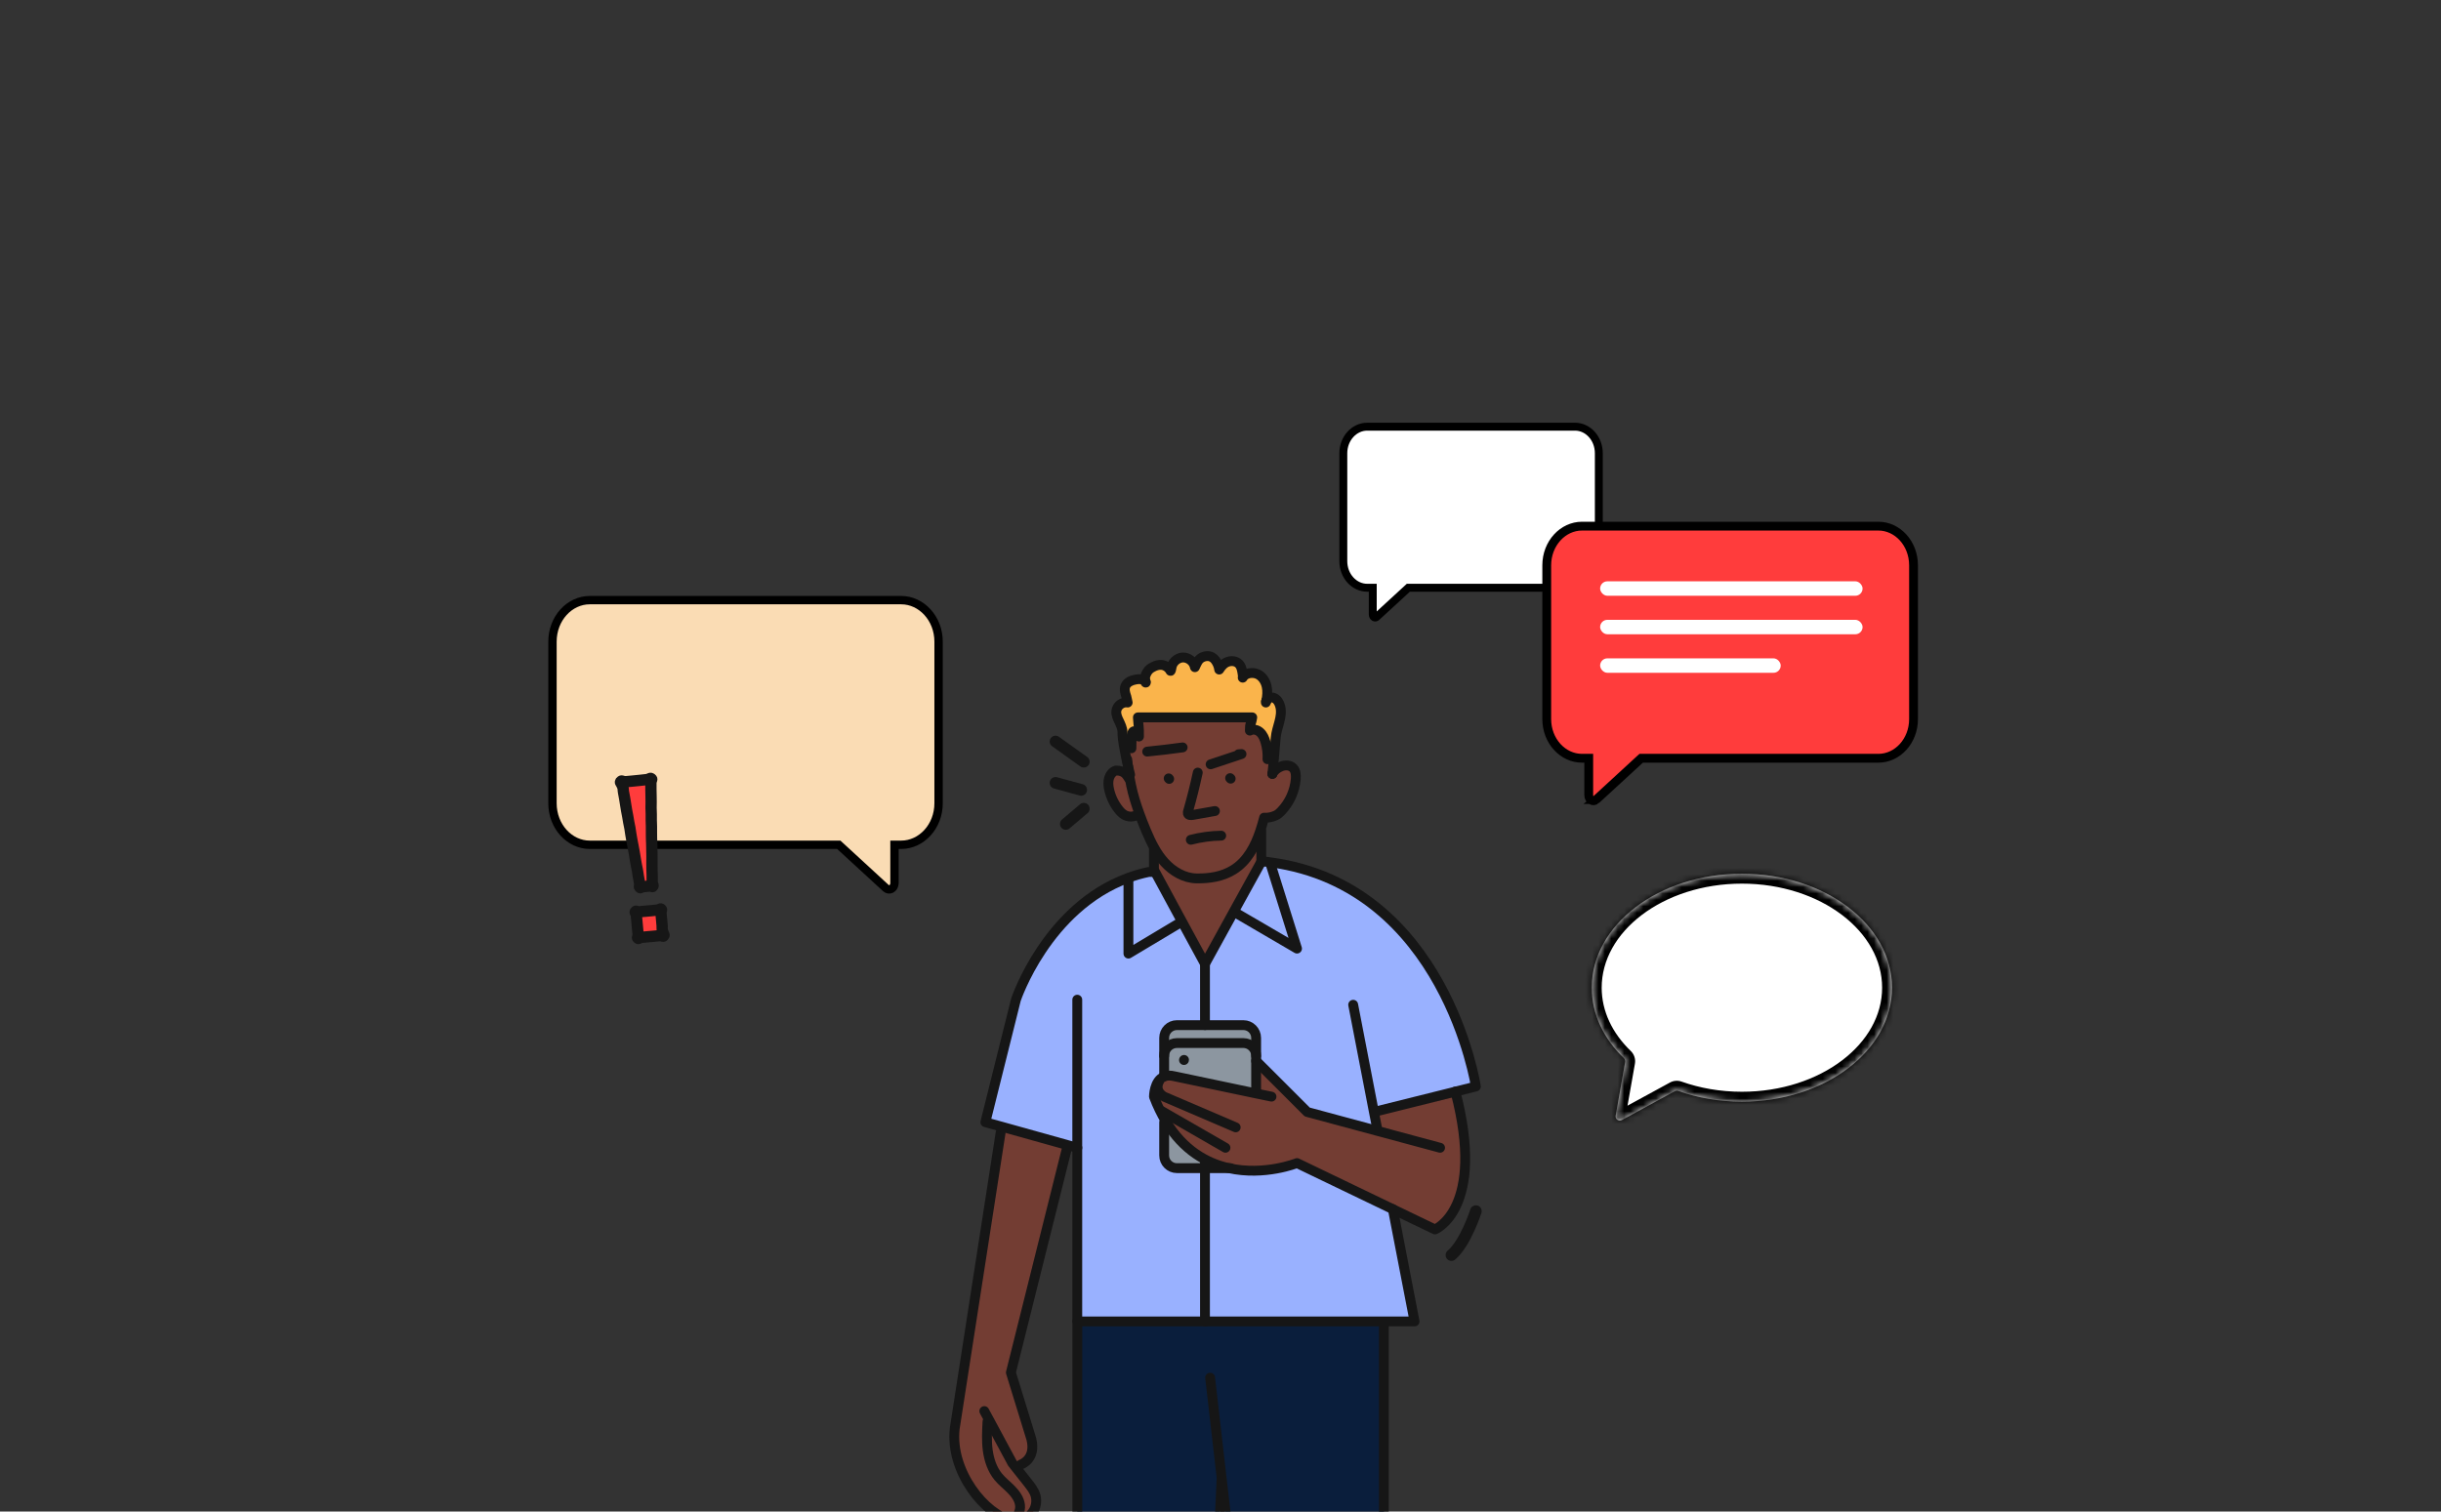 <svg width="381" height="236" viewBox="0 0 381 236" fill="none" xmlns="http://www.w3.org/2000/svg">
<rect x="0" y="0" width="381" height="236" fill="#333333" stroke="none"/>
<g clip-path="url(#clip0_22076_14689)">
<path d="M198.362 135.513L202.433 148.537L192.862 142.95L192.559 142.783L196.855 134.975H197.559C197.843 135.004 198.137 135.043 198.411 135.092L198.362 135.513Z" fill="#99B1FF"/>
<path d="M214.44 174.027L214.91 176.453L214.773 176.952L204.029 174.056L196.053 166.081V162.489C196.053 161.393 195.163 160.493 194.057 160.493H188.068V150.923L192.55 142.791L192.853 142.957L202.424 148.545L198.353 135.52L198.402 135.1C225.567 138.828 230.342 170.083 230.342 170.083L227.152 170.885L214.714 173.987L214.431 174.036L214.44 174.027Z" fill="#99B1FF"/>
<path d="M217.404 189.245L220.79 206.751H188.077V182.826H191.805C197.373 184.069 202.442 182.033 202.442 182.033L217.404 189.235V189.245Z" fill="#99B1FF"/>
<path d="M168.144 179.643L166.657 179.232L156.421 176.375L153.789 175.651L158.564 156.51C158.564 156.51 163.35 142.145 176.1 137.497L176.12 137.546V149.328L184.095 144.552L184.496 144.337L188.078 150.933V160.503H183.694C182.588 160.503 181.697 161.403 181.697 162.499V168.527C180.102 169.153 180.102 171.668 180.102 171.668C180.65 173.107 181.267 174.389 181.952 175.504L181.697 175.661V180.847C181.697 181.943 182.588 182.834 183.694 182.834H188.078V206.759H168.144V179.653V179.643Z" fill="#99B1FF"/>
<path d="M180.298 136.578L184.506 144.338L184.105 144.553L176.129 149.329V137.547L176.11 137.498C177.128 137.116 178.184 136.813 179.31 136.578H180.288H180.298Z" fill="#99B1FF"/>
<path d="M196.004 170.709L196.063 170.435V165.649L204.038 173.625L214.783 176.521L214.92 176.022L214.45 173.595L214.734 173.546L227.171 170.444C231.957 188.782 223.981 191.973 223.981 191.973L217.415 188.812L202.453 181.61C202.453 181.61 197.384 183.635 191.816 182.402C188.362 181.649 184.712 179.623 181.972 175.073C181.287 173.957 180.671 172.675 180.123 171.237C180.123 171.237 180.123 168.722 181.727 168.096C182.138 167.929 182.657 167.89 183.313 168.057L196.014 170.728L196.004 170.709Z" fill="#733D33"/>
<path d="M190.7 230.948H190.661L187.725 295.64H172.939C168.946 287.665 168.154 244.598 168.154 244.598V206.317H216.005V245.401C216.005 245.401 216.808 290.062 212.013 295.64H198.156L190.709 230.948H190.7Z" fill="#0A1E3C"/>
<path d="M176.06 119.567C176.06 119.567 176.06 119.538 176.05 119.518C175.845 118.638 175.669 117.806 175.542 117.062L176.608 116.827C176.618 116.221 176.628 115.614 176.637 115.007C176.637 114.684 176.686 114.283 176.99 114.166C177.185 114.097 177.42 114.205 177.557 114.381C177.685 114.557 177.743 114.782 177.782 114.997C177.802 113.353 177.724 113.647 177.616 112.003H195.465C195.259 113.324 195.093 112.727 195.093 114.068C195.602 113.774 196.267 113.931 196.698 114.342C197.138 114.743 197.373 115.31 197.539 115.898C197.784 116.759 197.892 117.649 197.843 118.54L198.841 118.618C198.772 119.342 198.694 120.076 198.616 120.8C198.9 120.262 199.389 119.9 199.966 119.665C200.583 119.411 201.356 119.43 201.825 119.9C202.256 120.34 202.295 121.015 202.246 121.632C202.09 123.491 201.287 125.282 199.996 126.632C199.751 126.897 199.467 127.151 199.134 127.308C198.557 127.572 197.931 127.709 197.305 127.66C197.128 128.345 196.933 129.03 196.708 129.705C195.895 132.171 194.653 134.49 192.48 135.821C190.758 136.878 188.781 137.171 186.756 137.142C184.848 137.113 183.057 136.056 181.775 134.647C181.158 133.971 180.64 133.218 180.19 132.416C179.7 131.554 179.28 130.635 178.898 129.715C178.526 128.834 178.184 127.963 177.861 127.073C177.322 125.605 176.863 124.137 176.54 122.581C176.471 122.209 176.393 121.857 176.324 121.485C176.226 120.849 176.129 120.213 176.05 119.567H176.06Z" fill="#733D33"/>
<path d="M199.83 110.272C200.261 111.916 199.262 113.501 199.125 115.194C199.086 115.683 199.037 116.162 198.998 116.652C198.949 117.307 198.881 117.963 198.832 118.619L197.834 118.54C197.873 117.65 197.775 116.759 197.53 115.898C197.364 115.311 197.129 114.744 196.689 114.342C196.258 113.931 195.593 113.765 195.084 114.068C195.084 112.728 195.25 113.325 195.456 112.004H177.607C177.705 113.648 177.793 113.354 177.773 114.998C177.734 114.783 177.675 114.558 177.548 114.382C177.411 114.205 177.176 114.098 176.981 114.166C176.687 114.284 176.628 114.675 176.628 115.008C176.619 115.614 176.609 116.221 176.599 116.828L175.532 117.063C175.298 115.83 175.17 114.832 175.19 114.215C175.2 113.736 174.887 113.07 174.681 112.63C174.427 112.121 174.182 111.573 174.241 111.015C174.329 110.184 175.19 109.538 176.012 109.684C175.934 109.43 175.895 109.048 175.816 108.794C175.63 108.256 175.444 107.649 175.66 107.111C175.924 106.465 176.697 106.181 177.392 106.064C177.861 106.005 178.419 106.005 178.742 106.328C178.752 106.387 178.771 106.455 178.791 106.504C178.742 106.524 178.82 106.592 178.85 106.553C178.879 106.514 178.85 106.465 178.82 106.416C178.801 106.387 178.771 106.357 178.742 106.328C178.595 105.741 178.879 105.046 179.28 104.596C179.505 104.361 179.789 104.185 180.093 104.048C180.455 103.882 180.846 103.774 181.247 103.794C181.844 103.833 182.402 104.205 182.676 104.723C182.725 104.821 182.823 104.439 182.832 104.322C182.901 103.441 183.703 102.688 184.584 102.639C185.475 102.6 186.336 103.285 186.492 104.156C186.747 103.627 186.962 103.02 187.461 102.717C187.96 102.404 188.625 102.306 189.154 102.59C189.369 102.707 189.545 102.874 189.692 103.069C190.005 103.49 190.221 103.989 190.289 104.527C190.612 104.009 191.043 103.51 191.63 103.314C192.207 103.109 192.912 103.187 193.342 103.617C193.763 104.028 193.861 104.664 193.949 105.242C193.978 105.428 193.998 105.623 193.959 105.79C194.36 105.056 195.466 104.899 196.239 105.222C197.002 105.545 197.521 106.338 197.697 107.17C197.863 107.903 197.785 108.686 197.638 109.43C197.609 109.499 197.589 109.587 197.589 109.665C197.609 109.587 197.618 109.508 197.638 109.43C197.804 108.999 198.411 108.755 198.851 108.941C199.38 109.156 199.693 109.714 199.83 110.262V110.272Z" fill="#FAB44B"/>
<path d="M188.077 150.49L184.496 143.894L180.288 136.134H180.102V132.465L180.18 132.416C180.63 133.218 181.149 133.972 181.766 134.647C183.057 136.056 184.848 137.113 186.746 137.142C188.772 137.171 190.749 136.878 192.471 135.821C194.643 134.49 195.886 132.171 196.698 129.705L196.855 129.754V134.539L192.559 142.348L188.077 150.48V150.49Z" fill="#733D33"/>
<path d="M196.062 165.639V170.424L196.003 170.698L183.302 168.026C182.646 167.86 182.127 167.899 181.716 168.065V168.026L181.707 164.836C181.707 163.73 182.597 162.84 183.703 162.84H194.066C195.171 162.84 196.062 163.73 196.062 164.836V165.639Z" fill="#8C96A0"/>
<path d="M196.062 162.048V164.847C196.062 163.741 195.171 162.85 194.066 162.85H183.703C182.597 162.85 181.707 163.741 181.707 164.847V162.048C181.707 160.952 182.597 160.052 183.703 160.052H194.066C195.171 160.052 196.062 160.952 196.062 162.048Z" fill="#8C96A0"/>
<path d="M188.077 182.382H183.693C182.587 182.382 181.697 181.492 181.697 180.396V175.209L181.951 175.053C184.691 179.593 188.341 181.619 191.795 182.382H188.067H188.077Z" fill="#8C96A0"/>
<path d="M177.871 127.074L177.617 127.162C177.01 127.573 176.188 127.602 175.552 127.25C175.18 127.054 174.886 126.741 174.622 126.408C173.888 125.488 173.36 124.373 173.115 123.208C172.998 122.66 172.949 122.073 173.105 121.516C173.262 120.977 173.644 120.468 174.182 120.302C175.571 120.283 175.914 121.105 176.188 121.506L176.344 121.476C176.413 121.848 176.491 122.2 176.56 122.572C176.873 124.128 177.333 125.606 177.881 127.064L177.871 127.074Z" fill="#733D33"/>
<path d="M154.425 221.789L154.141 221.945C154.063 223.442 153.985 224.949 154.18 226.437C154.386 227.934 154.875 229.412 155.824 230.576C156.431 231.31 157.194 231.887 157.85 232.563C158.515 233.238 159.112 234.06 159.22 234.999C159.327 235.939 158.819 236.995 157.909 237.26V237.377C153.906 236.653 148.25 229.862 149.004 223.08L156.177 176.824L156.421 175.953L166.657 178.811L166.539 179.222L157.772 214.312L160.962 224.675C161.764 227.856 159.367 228.658 159.367 228.658L158.623 229.255C158.417 228.991 158.202 228.727 157.987 228.443L154.415 221.798L154.425 221.789Z" fill="#733D33"/>
<path d="M161.627 233.501C161.882 234.402 161.696 235.419 161.138 236.163C160.58 236.907 159.514 237.425 158.584 237.425C158.369 237.425 158.144 237.406 157.909 237.367V237.249C158.829 236.985 159.337 235.928 159.23 234.989C159.122 234.049 158.525 233.227 157.86 232.552C157.204 231.877 156.441 231.3 155.834 230.566C154.885 229.411 154.396 227.924 154.19 226.426C153.995 224.939 154.063 223.432 154.151 221.935L154.435 221.778L158.007 228.423C158.222 228.697 158.437 228.961 158.643 229.235C159.249 229.988 159.846 230.752 160.443 231.505C160.923 232.122 161.422 232.758 161.637 233.501H161.627Z" fill="#733D33"/>
<path d="M156.186 176.805L149.013 223.061C148.26 229.842 153.916 236.634 157.908 237.358C158.143 237.397 158.368 237.416 158.583 237.416C159.513 237.416 160.58 236.908 161.137 236.154C161.695 235.401 161.881 234.393 161.627 233.492C161.411 232.749 160.912 232.113 160.433 231.496C159.836 230.743 159.239 229.979 158.632 229.226C158.427 228.962 158.211 228.697 157.996 228.414L154.424 221.769L153.632 220.311" stroke="#161616" stroke-width="1.536" stroke-linecap="round" stroke-linejoin="round"/>
<path d="M166.549 179.201L157.781 214.292L160.971 224.655C161.774 227.835 159.376 228.638 159.376 228.638" stroke="#161616" stroke-width="1.536" stroke-linecap="round" stroke-linejoin="round"/>
<path d="M180.297 136.135L184.495 143.895L188.077 150.49L192.559 142.349L196.864 134.54" stroke="#161616" stroke-width="1.536" stroke-linecap="round" stroke-linejoin="round"/>
<path d="M217.394 188.773L217.404 188.802L220.79 206.318H215.995H188.077H168.144V179.202V156.079" stroke="#161616" stroke-width="1.536" stroke-linecap="round" stroke-linejoin="round"/>
<path d="M211.209 156.871L214.439 173.585L214.918 176.012" stroke="#161616" stroke-width="1.536" stroke-linecap="round" stroke-linejoin="round"/>
<path d="M196.062 165.639L204.037 173.614L214.781 176.51L224.772 179.201" stroke="#161616" stroke-width="1.536" stroke-linecap="round" stroke-linejoin="round"/>
<path d="M214.733 173.535L227.171 170.433L230.361 169.631C230.361 169.631 225.585 138.376 198.421 134.648C198.147 134.609 197.853 134.569 197.569 134.53H196.865V129.745" stroke="#161616" stroke-width="1.536" stroke-linecap="round" stroke-linejoin="round"/>
<path d="M198.46 171.217L196.004 170.708L183.302 168.037C182.647 167.87 182.128 167.909 181.717 168.076C180.112 168.702 180.112 171.217 180.112 171.217C180.66 172.655 181.277 173.937 181.962 175.053C184.702 179.593 188.352 181.619 191.806 182.382C197.374 183.625 202.443 181.59 202.443 181.59L217.405 188.792L223.971 191.952C223.971 191.952 231.956 188.762 227.161 170.424" stroke="#161616" stroke-width="1.536" stroke-linecap="round" stroke-linejoin="round"/>
<path d="M191.277 179.201L181.267 173.438" stroke="#161616" stroke-width="1.536" stroke-linecap="round" stroke-linejoin="round"/>
<path d="M192.872 176.013L181.706 171.228C181.706 171.228 180.111 170.435 180.904 168.84" stroke="#161616" stroke-width="1.536" stroke-linecap="round" stroke-linejoin="round"/>
<path d="M188.077 181.6V182.382V206.318" stroke="#161616" stroke-width="1.536" stroke-linecap="round" stroke-linejoin="round"/>
<path d="M188.077 149.688V150.491V160.051" stroke="#161616" stroke-width="1.536" stroke-linecap="round" stroke-linejoin="round"/>
<path d="M190.661 230.948L187.725 295.64H172.939C168.946 287.665 168.154 244.598 168.154 244.598V206.317" stroke="#161616" stroke-width="1.536" stroke-linecap="round" stroke-linejoin="round"/>
<path d="M188.88 215.096L190.7 230.949L198.147 295.641H212.003C216.788 290.063 215.996 245.402 215.996 245.402V206.739" stroke="#161616" stroke-width="1.536" stroke-linecap="round" stroke-linejoin="round"/>
<path d="M180.112 132.467V136.136H179.31C178.184 136.371 177.118 136.675 176.11 137.056C163.369 141.704 158.574 156.07 158.574 156.07L153.799 175.21L156.431 175.934L166.667 178.792L168.154 179.203" stroke="#161616" stroke-width="1.536" stroke-linecap="round" stroke-linejoin="round"/>
<path d="M198.362 135.068L202.443 148.103L192.873 142.515" stroke="#161616" stroke-width="1.536" stroke-linecap="round" stroke-linejoin="round"/>
<path d="M176.129 137.113V148.885L184.104 144.11" stroke="#161616" stroke-width="1.536" stroke-linecap="round" stroke-linejoin="round"/>
<path d="M181.707 164.847C181.707 163.741 182.597 162.851 183.703 162.851H194.066C195.171 162.851 196.062 163.741 196.062 164.847" stroke="#161616" stroke-width="1.536" stroke-linecap="round" stroke-linejoin="round"/>
<path d="M181.707 168.037V162.048C181.707 160.952 182.597 160.052 183.703 160.052H194.066C195.171 160.052 196.062 160.952 196.062 162.048V170.434" stroke="#161616" stroke-width="1.536" stroke-linecap="round" stroke-linejoin="round"/>
<path d="M192.069 182.383H183.703C182.597 182.383 181.707 181.492 181.707 180.396V175.21" stroke="#161616" stroke-width="1.536" stroke-linecap="round" stroke-linejoin="round"/>
<path d="M184.799 165.503C184.799 165.503 184.809 165.493 184.809 165.483" stroke="#161616" stroke-width="1.536" stroke-linecap="round" stroke-linejoin="round"/>
<path d="M154.131 221.945C154.052 223.443 153.974 224.949 154.17 226.437C154.375 227.934 154.864 229.412 155.814 230.576C156.42 231.31 157.184 231.887 157.839 232.563C158.505 233.238 159.102 234.06 159.209 234.999C159.317 235.939 158.808 236.995 157.898 237.26" stroke="#161616" stroke-width="1.536" stroke-linecap="round" stroke-linejoin="round"/>
<path d="M176.041 119.52C176.012 119.206 175.973 118.883 175.943 118.57" stroke="#161616" stroke-width="1.536" stroke-linecap="round" stroke-linejoin="round"/>
<path d="M198.616 120.802C198.9 120.263 199.389 119.901 199.967 119.667C200.583 119.412 201.356 119.432 201.826 119.901C202.256 120.342 202.296 121.017 202.247 121.633C202.09 123.493 201.288 125.283 199.996 126.634C199.751 126.898 199.468 127.152 199.135 127.309C198.558 127.573 197.931 127.71 197.305 127.661C197.129 128.346 196.933 129.031 196.708 129.707C195.896 132.172 194.653 134.492 192.481 135.822C190.758 136.879 188.782 137.173 186.756 137.144C184.848 137.114 183.057 136.057 181.775 134.648C181.159 133.973 180.64 133.22 180.19 132.417C179.701 131.556 179.28 130.636 178.898 129.716C178.527 128.836 178.184 127.965 177.861 127.074C177.323 125.606 176.863 124.139 176.54 122.583C176.472 122.211 176.393 121.858 176.325 121.487C176.227 120.851 176.129 120.215 176.051 119.569" stroke="#161616" stroke-width="1.536" stroke-linecap="round" stroke-linejoin="round"/>
<path d="M198.586 120.831C198.586 120.831 198.596 120.821 198.606 120.812" stroke="#161616" stroke-width="1.536" stroke-linecap="round" stroke-linejoin="round"/>
<path d="M177.606 127.162C177 127.573 176.178 127.602 175.541 127.25C175.17 127.054 174.876 126.741 174.612 126.408C173.878 125.488 173.35 124.373 173.105 123.208C172.987 122.66 172.939 122.073 173.095 121.516C173.252 120.977 173.633 120.468 174.172 120.302C175.561 120.283 175.904 121.105 176.178 121.506" stroke="#161616" stroke-width="1.536" stroke-linecap="round" stroke-linejoin="round"/>
<path d="M197.628 109.451C197.794 109.02 198.401 108.775 198.841 108.961C199.37 109.177 199.683 109.734 199.82 110.282C200.25 111.926 199.252 113.512 199.115 115.205C199.076 115.694 199.027 116.173 198.988 116.663C198.939 117.318 198.871 117.974 198.822 118.629C198.753 119.354 198.675 120.088 198.597 120.812" stroke="#161616" stroke-width="1.536" stroke-linecap="round" stroke-linejoin="round"/>
<path d="M197.629 109.45C197.609 109.529 197.599 109.607 197.58 109.685C197.58 109.607 197.599 109.519 197.629 109.45Z" stroke="#161616" stroke-width="1.536" stroke-linecap="round" stroke-linejoin="round"/>
<path d="M178.752 106.34C178.605 105.753 178.889 105.058 179.29 104.608C179.515 104.373 179.799 104.197 180.102 104.06C180.464 103.893 180.856 103.786 181.257 103.805C181.854 103.844 182.411 104.216 182.685 104.735C182.734 104.833 182.832 104.451 182.842 104.334C182.911 103.453 183.713 102.7 184.594 102.651C185.484 102.611 186.345 103.296 186.502 104.167C186.756 103.639 186.972 103.032 187.471 102.729C187.97 102.416 188.635 102.318 189.163 102.602C189.379 102.719 189.555 102.885 189.702 103.081C190.015 103.502 190.23 104.001 190.299 104.539C190.622 104.021 191.052 103.521 191.639 103.326C192.217 103.12 192.921 103.199 193.352 103.629C193.772 104.04 193.87 104.676 193.958 105.254C193.988 105.439 194.007 105.635 193.968 105.802C194.369 105.068 195.475 104.911 196.248 105.234C197.011 105.557 197.53 106.35 197.706 107.181C197.873 107.915 197.794 108.698 197.648 109.442" stroke="#161616" stroke-width="1.536" stroke-linecap="round" stroke-linejoin="round"/>
<path d="M178.751 106.338C178.751 106.338 178.81 106.397 178.83 106.426C178.859 106.465 178.888 106.514 178.859 106.563C178.83 106.612 178.742 106.533 178.8 106.514C178.781 106.465 178.761 106.397 178.751 106.338Z" stroke="#161616" stroke-width="1.536" stroke-linecap="round" stroke-linejoin="round"/>
<path d="M176.393 120.949C176.266 120.479 176.168 120.019 176.051 119.569C176.051 119.549 176.051 119.54 176.041 119.52C175.835 118.639 175.659 117.808 175.532 117.064C175.297 115.831 175.17 114.833 175.189 114.216C175.199 113.737 174.886 113.071 174.681 112.631C174.426 112.122 174.182 111.574 174.24 111.016C174.328 110.185 175.189 109.539 176.011 109.686C175.933 109.431 175.894 109.05 175.816 108.795C175.63 108.257 175.444 107.65 175.659 107.112C175.923 106.466 176.696 106.182 177.391 106.065C177.861 106.006 178.419 106.006 178.742 106.329" stroke="#161616" stroke-width="1.536" stroke-linecap="round" stroke-linejoin="round"/>
<path d="M176.599 116.827C176.608 116.221 176.618 115.614 176.628 115.007C176.628 114.684 176.677 114.283 176.98 114.166C177.176 114.097 177.411 114.205 177.548 114.381C177.675 114.557 177.734 114.782 177.773 114.997C177.792 113.353 177.714 113.647 177.607 112.003H195.455C195.25 113.324 195.084 112.727 195.084 114.068C195.592 113.774 196.258 113.931 196.688 114.342C197.129 114.743 197.364 115.31 197.53 115.898C197.775 116.759 197.882 117.649 197.833 118.54" stroke="#161616" stroke-width="1.536" stroke-linecap="round" stroke-linejoin="round"/>
<path d="M182.489 121.613C182.489 121.613 182.44 121.555 182.411 121.525" stroke="#161616" stroke-width="1.536" stroke-linecap="round" stroke-linejoin="round"/>
<path d="M192.089 121.574L192.001 121.486" stroke="#161616" stroke-width="1.536" stroke-linecap="round" stroke-linejoin="round"/>
<path d="M179.055 117.348C180.904 117.162 182.754 116.947 184.593 116.692" stroke="#161616" stroke-width="1.536" stroke-linecap="round" stroke-linejoin="round"/>
<path d="M188.958 119.334C190.563 118.806 192.168 118.268 193.782 117.729L193.322 117.759" stroke="#161616" stroke-width="1.536" stroke-linecap="round" stroke-linejoin="round"/>
<path d="M186.952 120.625C186.512 122.651 186.013 124.666 185.436 126.663C185.406 126.78 185.377 126.888 185.406 127.005C185.484 127.299 185.905 127.299 186.218 127.23L189.634 126.624" stroke="#161616" stroke-width="1.536" stroke-linecap="round" stroke-linejoin="round"/>
<path d="M185.866 131.116C187.412 130.714 189.007 130.499 190.612 130.47" stroke="#161616" stroke-width="1.536" stroke-linecap="round" stroke-linejoin="round"/>
<path d="M230.361 189.095C230.361 189.095 228.766 194.076 226.544 195.954" stroke="#161616" stroke-width="1.82" stroke-linecap="round" stroke-linejoin="round"/>
<path d="M164.749 115.772L169.162 118.923" stroke="#161616" stroke-width="1.82" stroke-linecap="round" stroke-linejoin="round"/>
<path d="M164.749 122.229L168.761 123.325" stroke="#161616" stroke-width="1.82" stroke-linecap="round" stroke-linejoin="round"/>
<path d="M166.354 128.641L169.162 126.263" stroke="#161616" stroke-width="1.82" stroke-linecap="round" stroke-linejoin="round"/>
</g>
<path d="M92.062 93.697H140.652C143.823 93.697 146.498 96.551 146.498 100.188V125.406C146.498 129.044 143.823 131.897 140.652 131.897H139.615V137.872C139.615 138.331 139.379 138.646 139.109 138.784C138.85 138.917 138.538 138.905 138.263 138.647L138.259 138.645L131.11 132.069L130.923 131.897H92.062C88.894 131.897 86.233 129.046 86.232 125.406V100.188C86.232 96.549 88.894 93.697 92.062 93.697Z" fill="#FADCB4" stroke="black" stroke-width="1.306"/>
<mask id="path-60-inside-1_22076_14689" fill="white">
<path d="M271.882 136.41C258.939 136.41 248.446 144.378 248.446 154.208C248.446 158.361 250.321 162.18 253.46 165.208C253.62 165.362 253.696 165.585 253.657 165.804L252.177 174.19C252.081 174.731 252.654 175.142 253.136 174.879L261.405 170.372C261.571 170.281 261.768 170.267 261.946 170.331C264.963 171.405 268.33 172.006 271.882 172.006C284.826 172.006 295.319 164.038 295.319 154.208C295.319 144.378 284.826 136.41 271.882 136.41Z"/>
</mask>
<path d="M271.882 136.41C258.939 136.41 248.446 144.378 248.446 154.208C248.446 158.361 250.321 162.18 253.46 165.208C253.62 165.362 253.696 165.585 253.657 165.804L252.177 174.19C252.081 174.731 252.654 175.142 253.136 174.879L261.405 170.372C261.571 170.281 261.768 170.267 261.946 170.331C264.963 171.405 268.33 172.006 271.882 172.006C284.826 172.006 295.319 164.038 295.319 154.208C295.319 144.378 284.826 136.41 271.882 136.41Z" fill="white"/>
<path d="M271.882 136.41L271.882 134.859H271.882V136.41ZM248.446 154.208L246.895 154.208V154.208H248.446ZM271.882 172.006L271.882 173.557L271.882 173.557L271.882 172.006ZM295.319 154.208L296.87 154.208L296.87 154.208L295.319 154.208ZM261.405 170.372L262.148 171.734L261.405 170.372ZM261.946 170.331L262.466 168.87L261.946 170.331ZM252.177 174.19L250.65 173.92L252.177 174.19ZM253.136 174.879L253.878 176.241L253.136 174.879ZM253.46 165.208L252.384 166.324L253.46 165.208ZM253.657 165.804L252.13 165.535L253.657 165.804ZM271.882 136.41L271.882 137.961C265.718 137.961 260.196 139.86 256.248 142.858C252.302 145.855 249.997 149.883 249.997 154.208H248.446H246.895C246.895 148.704 249.836 143.832 254.372 140.388C258.907 136.944 265.103 134.859 271.882 134.859L271.882 136.41ZM248.446 154.208L249.997 154.208C249.997 157.868 251.644 161.302 254.537 164.092L253.46 165.208L252.384 166.324C248.997 163.058 246.895 158.854 246.895 154.208L248.446 154.208ZM253.657 165.804L255.185 166.074L253.704 174.459L252.177 174.19L250.65 173.92L252.13 165.535L253.657 165.804ZM253.136 174.879L252.394 173.517L260.663 169.01L261.405 170.372L262.148 171.734L253.878 176.241L253.136 174.879ZM261.946 170.331L262.466 168.87C265.313 169.883 268.504 170.455 271.882 170.455L271.882 172.006L271.882 173.557C268.156 173.557 264.613 172.927 261.426 171.792L261.946 170.331ZM271.882 172.006V170.455C278.046 170.455 283.569 168.556 287.516 165.558C291.463 162.561 293.768 158.533 293.768 154.208L295.319 154.208L296.87 154.208C296.87 159.712 293.928 164.584 289.392 168.028C284.858 171.472 278.662 173.557 271.882 173.557V172.006ZM295.319 154.208H293.768C293.768 149.883 291.463 145.855 287.516 142.858C283.569 139.86 278.046 137.961 271.882 137.961V136.41V134.859C278.662 134.859 284.858 136.944 289.392 140.388C293.928 143.832 296.87 148.704 296.87 154.208H295.319ZM261.405 170.372L260.663 169.01C261.224 168.704 261.881 168.661 262.466 168.87L261.946 170.331L261.426 171.792C261.655 171.873 261.918 171.859 262.148 171.734L261.405 170.372ZM252.177 174.19L253.704 174.459C253.835 173.72 253.053 173.158 252.394 173.517L253.136 174.879L253.878 176.241C252.255 177.126 250.328 175.741 250.65 173.92L252.177 174.19ZM253.46 165.208L254.537 164.092C255.057 164.593 255.316 165.331 255.185 166.074L253.657 165.804L252.13 165.535C252.076 165.839 252.184 166.131 252.384 166.324L253.46 165.208Z" fill="black" mask="url(#path-60-inside-1_22076_14689)"/>
<path d="M245.838 66.617H213.393C211.392 66.617 209.67 68.425 209.67 70.77V87.609C209.67 89.955 211.392 91.763 213.393 91.763H214.266V95.934C214.266 96.174 214.387 96.321 214.505 96.382C214.614 96.438 214.74 96.436 214.865 96.319L214.869 96.315L219.642 91.926L219.819 91.763H245.838C247.838 91.763 249.55 89.957 249.55 87.609V70.77C249.55 68.423 247.838 66.617 245.838 66.617Z" fill="white" stroke="black" stroke-width="1.234"/>
<path d="M293.187 82.147H246.921C243.945 82.148 241.422 84.829 241.422 88.262V112.272C241.422 115.705 243.945 118.387 246.921 118.387H247.976V124.142C247.976 124.555 248.188 124.831 248.421 124.951C248.644 125.066 248.911 125.057 249.152 124.832H249.151L249.156 124.828L255.961 118.568L256.16 118.387H293.187C296.161 118.386 298.671 115.707 298.671 112.272V88.262C298.671 84.827 296.161 82.148 293.187 82.147Z" fill="#FF3C3C" stroke="black" stroke-width="1.377"/>
<rect x="249.753" y="90.76" width="40.963" height="2.255" rx="1.127" fill="white"/>
<rect x="249.753" y="96.772" width="40.963" height="2.255" rx="1.127" fill="white"/>
<rect x="249.753" y="102.787" width="28.185" height="2.255" rx="1.127" fill="white"/>
<path d="M101.355 121.906C101.327 122.019 101.302 122.155 101.304 122.315C101.307 122.547 101.306 122.661 101.304 122.778C101.303 122.901 101.302 123.026 101.305 123.271C101.309 123.514 101.311 123.636 101.314 123.757C101.318 123.875 101.321 123.991 101.324 124.226C101.33 124.699 101.329 124.706 101.337 125.184C101.341 125.408 101.336 125.517 101.332 125.629C101.327 125.754 101.322 125.885 101.325 126.138C101.329 126.387 101.335 126.516 101.342 126.64C101.348 126.755 101.354 126.866 101.357 127.094C101.36 127.326 101.358 127.441 101.357 127.558C101.356 127.68 101.354 127.806 101.357 128.051C101.36 128.298 101.366 128.425 101.372 128.549C101.378 128.665 101.383 128.778 101.387 129.007C101.39 129.238 101.388 129.351 101.387 129.469C101.385 129.592 101.384 129.717 101.388 129.962C101.391 130.199 101.391 130.317 101.392 130.436C101.393 130.556 101.393 130.677 101.397 130.918C101.4 131.17 101.408 131.3 101.416 131.425C101.423 131.539 101.43 131.648 101.433 131.875L101.459 133.314C101.461 133.433 101.464 133.551 101.467 133.789C101.47 134.017 101.466 134.129 101.463 134.244L101.46 134.746C101.466 135.192 101.462 135.243 101.47 135.705C101.474 135.952 101.48 136.078 101.485 136.2C101.491 136.316 101.496 136.429 101.499 136.66C101.502 136.893 101.501 137.008 101.499 137.125C101.498 137.247 101.497 137.373 101.5 137.619C101.503 137.79 101.535 137.948 101.569 138.069C101.476 138.056 101.369 138.047 101.248 138.058C101.043 138.077 100.939 138.088 100.837 138.099C100.739 138.11 100.642 138.12 100.447 138.138C100.32 138.15 100.212 138.179 100.121 138.21C100.131 138.084 100.134 137.918 100.103 137.746C100.061 137.509 100.038 137.39 100.016 137.271C99.995 137.154 99.973 137.038 99.931 136.804C99.892 136.58 99.877 136.471 99.862 136.357C99.846 136.234 99.828 136.105 99.784 135.859C99.74 135.613 99.712 135.487 99.685 135.366C99.66 135.254 99.636 135.145 99.597 134.921C99.555 134.689 99.535 134.573 99.516 134.457C99.496 134.337 99.476 134.217 99.434 133.978C99.393 133.749 99.376 133.637 99.359 133.522C99.341 133.4 99.322 133.276 99.279 133.033C99.236 132.794 99.213 132.673 99.19 132.554C99.168 132.439 99.146 132.324 99.104 132.093C99.061 131.849 99.034 131.725 99.009 131.604C98.985 131.491 98.962 131.381 98.921 131.154C98.88 130.92 98.859 130.802 98.838 130.685C98.818 130.567 98.797 130.448 98.755 130.212C98.716 129.992 98.703 129.885 98.689 129.772C98.674 129.647 98.659 129.516 98.614 129.265L98.614 129.264C98.57 129.018 98.542 128.892 98.515 128.771C98.49 128.659 98.466 128.55 98.427 128.326C98.385 128.095 98.366 127.979 98.347 127.863C98.327 127.743 98.307 127.622 98.265 127.383C98.222 127.141 98.197 127.018 98.172 126.898C98.149 126.783 98.126 126.671 98.086 126.442C98.045 126.215 98.028 126.102 98.011 125.988C97.993 125.867 97.975 125.743 97.933 125.5C97.893 125.272 97.877 125.159 97.86 125.043C97.842 124.921 97.823 124.796 97.779 124.553C97.737 124.314 97.714 124.194 97.691 124.075L97.605 123.612C97.57 123.415 97.578 123.355 97.565 123.188C97.554 123.042 97.529 122.904 97.468 122.73L97.394 122.542C97.354 122.448 97.312 122.367 97.273 122.298C97.412 122.326 97.589 122.348 97.775 122.331C98.034 122.308 98.164 122.295 98.294 122.283C98.423 122.271 98.552 122.259 98.81 122.236C99.073 122.212 99.207 122.197 99.338 122.182C99.465 122.169 99.591 122.155 99.845 122.132C100.113 122.108 100.25 122.09 100.383 122.073C100.508 122.057 100.631 122.042 100.88 122.019C101.074 122.001 101.23 121.954 101.355 121.906Z" fill="#FF3C3C" stroke="#161616" stroke-width="1.175"/>
<path d="M96.684 121.824C97.017 121.426 97.205 121.794 97.722 121.746C98.239 121.699 98.238 121.697 98.757 121.65C99.275 121.603 99.274 121.594 99.791 121.547C100.308 121.5 100.308 121.481 100.826 121.434C101.345 121.386 101.452 121.034 101.853 121.364C102.223 121.667 101.886 121.829 101.892 122.307C101.898 122.785 101.886 122.786 101.892 123.263C101.899 123.741 101.905 123.741 101.912 124.219C101.918 124.696 101.916 124.697 101.924 125.174C101.932 125.652 101.907 125.653 101.913 126.131C101.919 126.608 101.938 126.608 101.944 127.086C101.95 127.564 101.939 127.565 101.945 128.043C101.951 128.521 101.966 128.521 101.974 128.999C101.981 129.477 101.967 129.476 101.975 129.954C101.981 130.432 101.978 130.432 101.984 130.91C101.99 131.388 102.014 131.388 102.02 131.867C102.027 132.347 102.03 132.345 102.038 132.824C102.044 133.302 102.048 133.302 102.054 133.781C102.06 134.259 102.042 134.259 102.048 134.739C102.054 135.217 102.049 135.217 102.057 135.695C102.065 136.172 102.08 136.173 102.087 136.652C102.093 137.132 102.081 137.131 102.088 137.611C102.094 138.09 102.4 138.192 102.109 138.573C101.864 138.893 101.704 138.606 101.302 138.643C100.9 138.68 100.9 138.687 100.5 138.723C100.098 138.76 99.998 139.059 99.698 138.79C99.341 138.47 99.609 138.319 99.525 137.849C99.441 137.378 99.437 137.378 99.353 136.907C99.27 136.437 99.29 136.433 99.206 135.962C99.122 135.492 99.102 135.495 99.018 135.024C98.934 134.554 98.939 134.553 98.855 134.081C98.771 133.608 98.784 133.607 98.701 133.136C98.617 132.665 98.61 132.666 98.526 132.195C98.442 131.724 98.427 131.728 98.343 131.257C98.259 130.786 98.261 130.786 98.177 130.315C98.093 129.844 98.12 129.84 98.036 129.368C97.952 128.897 97.932 128.9 97.848 128.43C97.764 127.959 97.77 127.957 97.687 127.486C97.603 127.015 97.591 127.016 97.507 126.545C97.423 126.075 97.436 126.072 97.354 125.601C97.272 125.13 97.285 125.127 97.201 124.656C97.117 124.185 97.111 124.186 97.027 123.715C96.943 123.243 97.042 123.213 96.854 122.773C96.652 122.296 96.375 122.195 96.682 121.828L96.684 121.824Z" stroke="#161616" stroke-width="1.175" stroke-miterlimit="10"/>
<path d="M102.901 142.314C102.885 142.422 102.873 142.549 102.887 142.697C102.908 142.924 102.918 143.039 102.928 143.153C102.938 143.267 102.948 143.382 102.969 143.611L103.052 144.526C103.069 144.714 103.058 144.772 103.056 144.93C103.054 145.115 103.075 145.291 103.16 145.561L103.16 145.562C103.19 145.66 103.225 145.745 103.256 145.817C103.145 145.797 103.014 145.784 102.862 145.798C102.636 145.818 102.523 145.83 102.411 145.842C102.302 145.854 102.194 145.866 101.977 145.885C101.759 145.905 101.651 145.914 101.541 145.922C101.429 145.931 101.316 145.94 101.092 145.961L100.206 146.042C100.072 146.054 99.959 146.085 99.862 146.118C99.877 146.007 99.889 145.876 99.877 145.741L99.626 142.997C99.613 142.85 99.578 142.727 99.541 142.623C99.643 142.638 99.761 142.648 99.896 142.636C100.114 142.616 100.223 142.607 100.332 142.599C100.444 142.59 100.557 142.581 100.781 142.561L101.666 142.48C101.891 142.459 102.005 142.447 102.117 142.435C102.226 142.423 102.334 142.412 102.552 142.392C102.688 142.379 102.803 142.347 102.901 142.314Z" fill="#FF3C3C" stroke="#161616" stroke-width="1.175"/>
<path d="M103.802 146.305C103.524 146.65 103.357 146.342 102.915 146.382C102.473 146.423 102.473 146.43 102.031 146.47C101.588 146.511 101.588 146.505 101.146 146.546C100.703 146.586 100.703 146.586 100.259 146.627C99.817 146.667 99.711 146.999 99.374 146.708C99.038 146.417 99.334 146.252 99.293 145.794C99.265 145.489 99.237 145.185 99.209 144.881C99.181 144.577 99.153 144.272 99.125 143.966C99.084 143.508 99.084 143.508 99.042 143.05C99 142.593 98.672 142.495 98.96 142.137C99.238 141.791 99.4 142.091 99.842 142.051C100.285 142.01 100.285 142.016 100.728 141.975C101.17 141.935 101.17 141.935 101.612 141.894C102.055 141.854 102.054 141.847 102.498 141.806C102.942 141.766 103.044 141.443 103.382 141.732C103.72 142.022 103.43 142.186 103.472 142.644C103.514 143.101 103.512 143.101 103.554 143.557C103.596 144.013 103.596 144.015 103.638 144.472C103.68 144.93 103.584 144.949 103.721 145.388C103.866 145.856 104.094 145.946 103.805 146.304L103.802 146.305Z" stroke="#161616" stroke-width="1.175" stroke-miterlimit="10"/>
<defs>
<clipPath id="clip0_22076_14689">
<rect width="234.853" height="136.998" fill="white" transform="translate(73 99.002)"/>
</clipPath>
</defs>
</svg>
